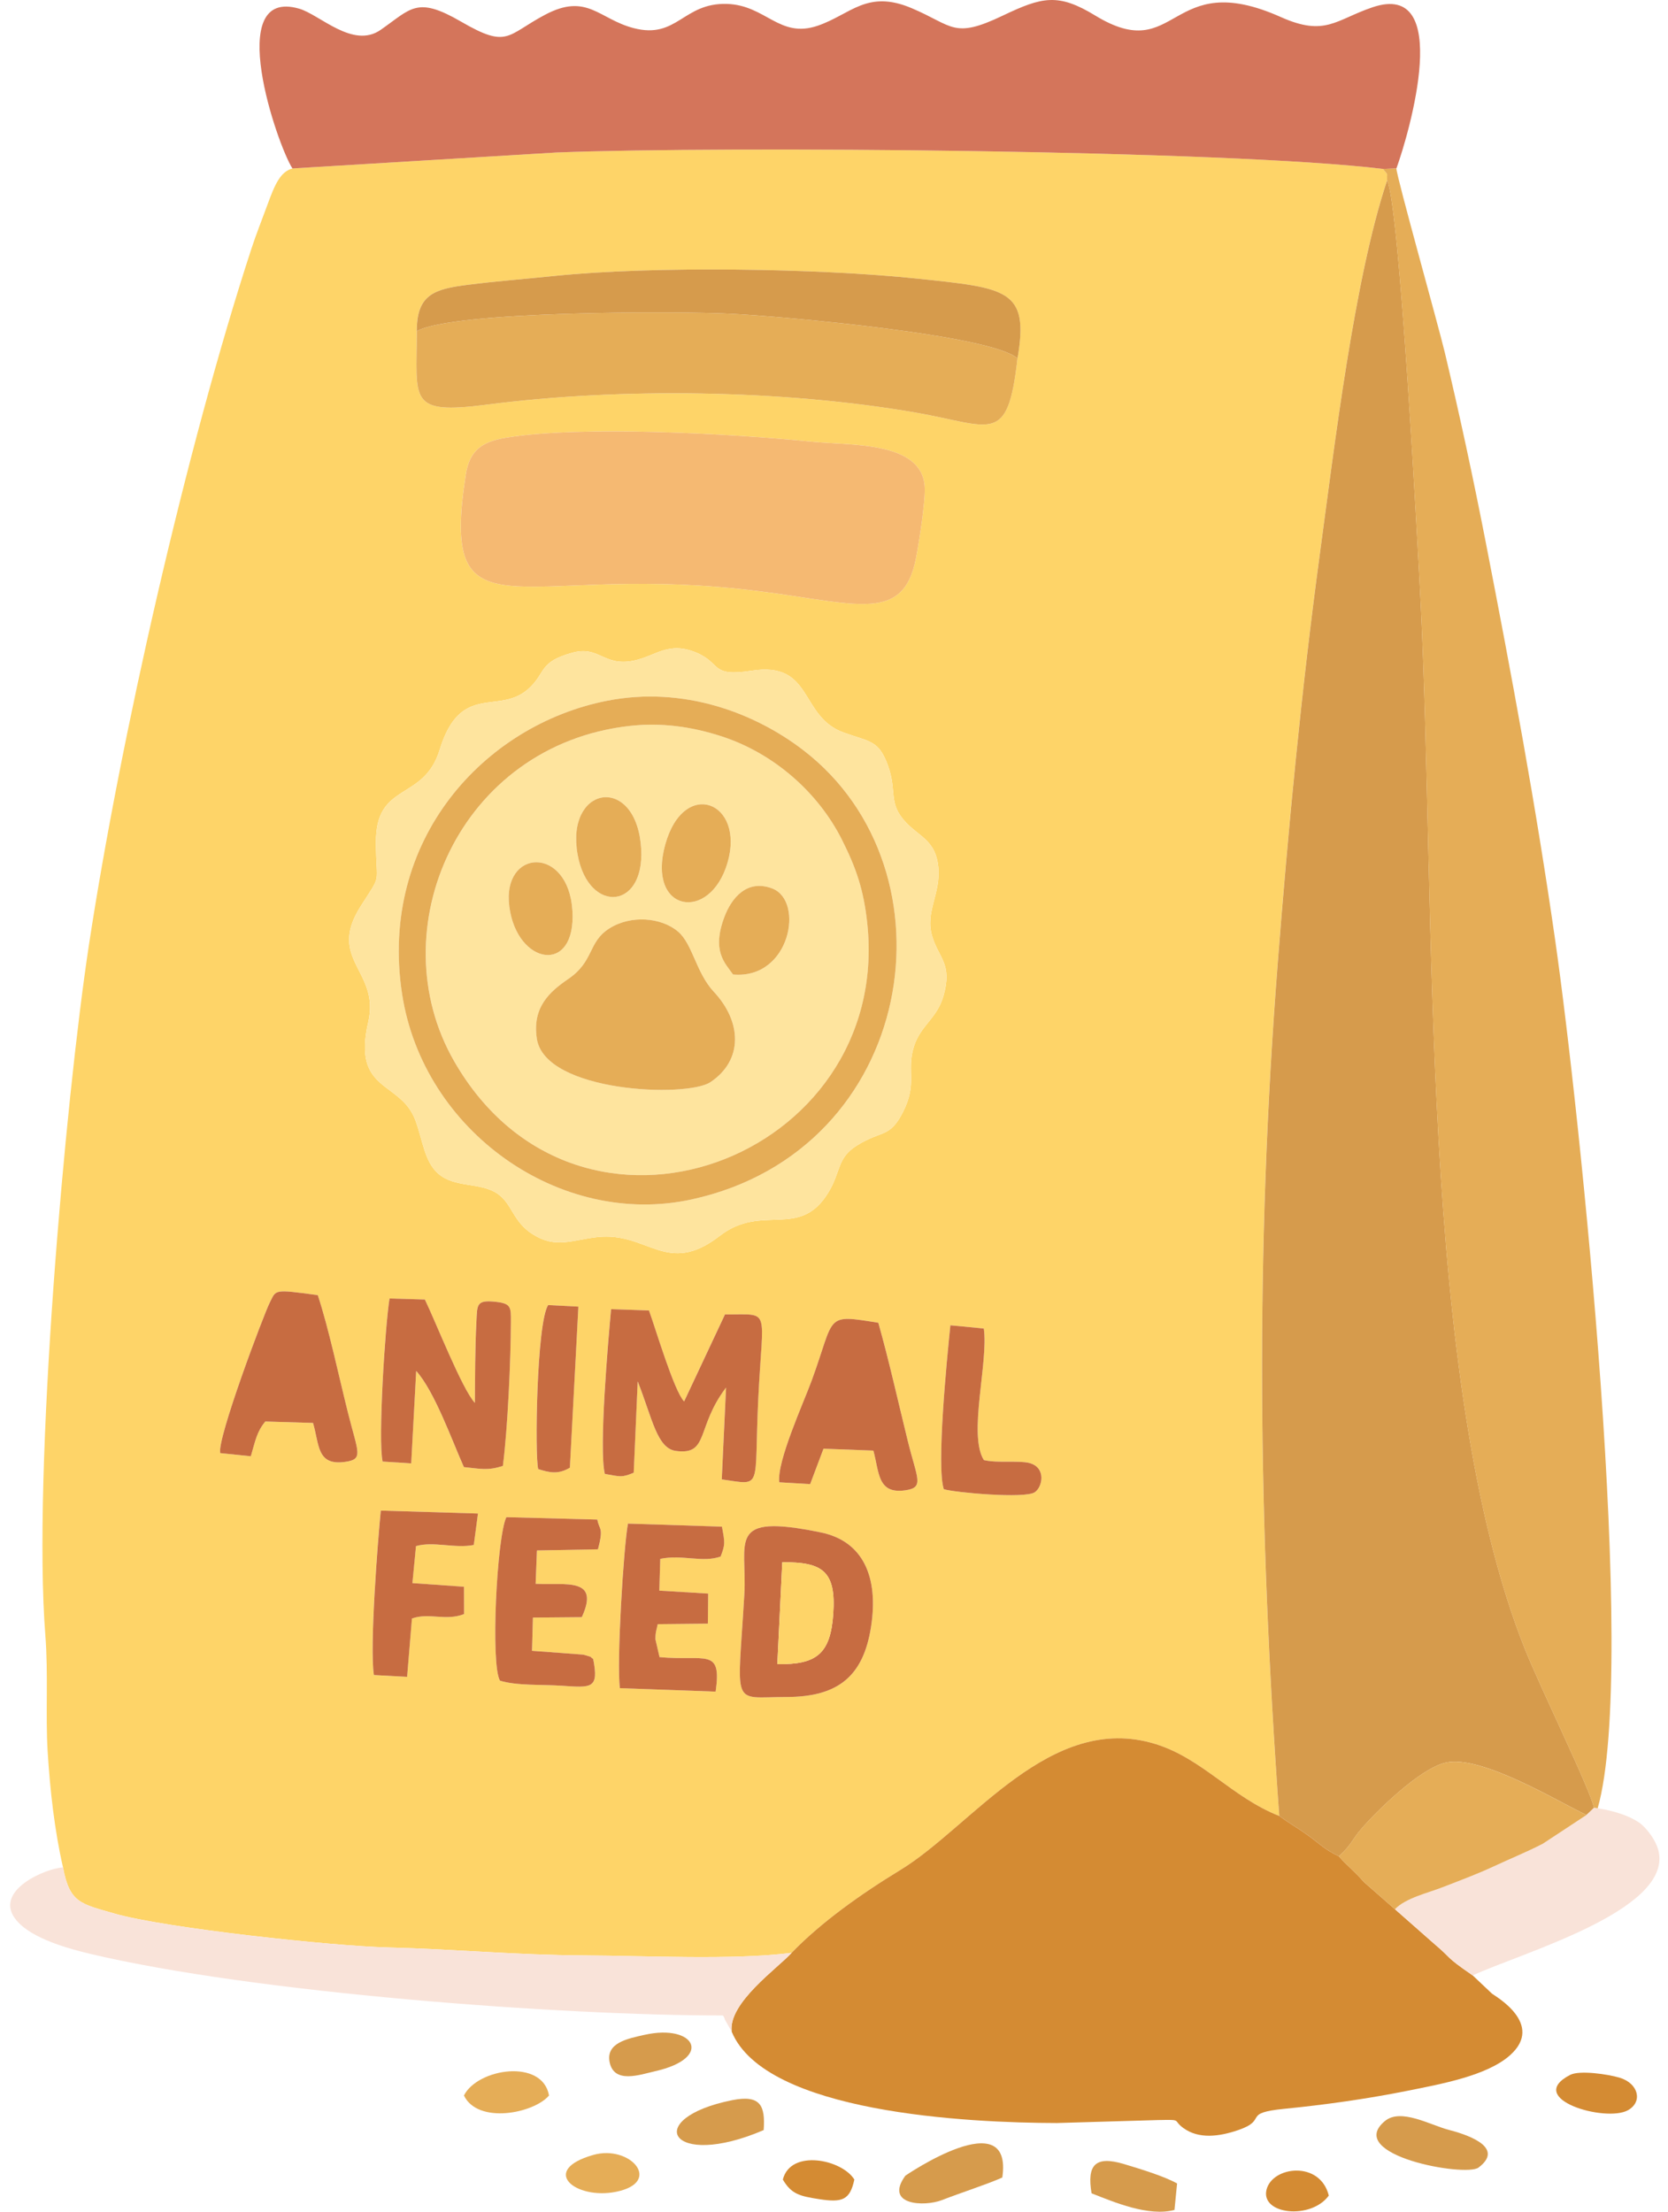 <svg width="89" height="118" viewBox="0 0 89 118" fill="none" xmlns="http://www.w3.org/2000/svg">
<g clip-path="url(#clip0_2103_1319)">
<path fill-rule="evenodd" clip-rule="evenodd" d="M46.473 86.814C46.065 89.4 44.75 90.535 41.973 90.537C38.987 90.538 39.355 91.218 39.714 85.097C39.882 82.233 38.695 80.7 43.811 81.761C46.043 82.224 46.898 84.122 46.473 86.814L46.473 86.814ZM35.227 83.167L35.177 84.863L37.785 85.021L37.768 86.625L35.092 86.652C35.031 86.95 34.964 87.086 34.97 87.462L35.187 88.411C37.644 88.638 38.521 87.878 38.182 90.251L33.073 90.066C32.89 88.739 33.271 82.534 33.502 81.287L38.518 81.449C38.685 82.328 38.692 82.406 38.447 83.045C37.479 83.386 36.418 82.925 35.227 83.166V83.167ZM28.581 84.499C30.194 84.578 32.026 84.136 31.044 86.278L28.437 86.301L28.387 88.074L31.126 88.278C31.73 88.459 31.388 88.332 31.652 88.51C31.962 90.102 31.573 90.047 29.97 89.937C28.93 89.866 27.559 89.944 26.679 89.666C26.169 88.814 26.509 82 27.019 80.944L31.874 81.071C31.968 81.642 32.231 81.45 31.905 82.659L28.651 82.72L28.581 84.499H28.581ZM25.276 82.426C24.282 82.631 23.129 82.215 22.193 82.488L22.002 84.461L24.754 84.655L24.759 86.113C23.778 86.5 22.893 86.023 21.977 86.35L21.719 89.463L19.949 89.368C19.711 87.911 20.154 82.201 20.316 80.593L25.5 80.749L25.276 82.426ZM41.58 79.082C41.442 77.977 42.874 74.849 43.314 73.647C44.582 70.177 43.967 70.104 46.866 70.572C47.422 72.532 47.922 74.78 48.438 76.882C48.929 78.881 49.34 79.361 48.31 79.51C46.81 79.728 46.92 78.547 46.601 77.392L43.94 77.291L43.228 79.181L41.58 79.082V79.082ZM11.752 77.526C11.556 76.792 14.097 70.07 14.389 69.504C14.747 68.811 14.533 68.769 16.955 69.098C17.532 70.845 18.075 73.414 18.562 75.363C19.101 77.515 19.417 77.855 18.403 77.995C16.897 78.202 17.044 77.076 16.701 75.916L14.156 75.84C13.702 76.376 13.622 76.872 13.381 77.693L11.752 77.526L11.752 77.526ZM28.715 78.379C28.528 77.724 28.626 70.596 29.243 69.628L30.859 69.711L30.404 78.303C29.764 78.688 29.286 78.556 28.715 78.379H28.715ZM50.36 79.451C49.958 78.267 50.522 72.52 50.71 70.707L52.493 70.878C52.749 72.682 51.639 76.552 52.497 77.898C53.208 78.07 54.361 77.91 54.913 78.051C55.835 78.286 55.634 79.336 55.207 79.617C54.673 79.967 50.934 79.631 50.36 79.451V79.451ZM32.27 78.636C31.941 77.328 32.453 71.483 32.603 69.845L34.625 69.915C34.96 70.819 35.957 74.212 36.501 74.769L38.68 70.126C41.172 70.155 40.695 69.638 40.455 74.644C40.223 79.5 40.729 79.244 38.509 78.928L38.738 74.029C37.125 76.147 37.842 77.653 36.059 77.409C35.052 77.271 34.807 75.686 34.023 73.699L33.81 78.573C33.159 78.837 33.127 78.787 32.27 78.636H32.27ZM20.413 77.976C20.157 76.874 20.552 70.655 20.783 69.277L22.668 69.332C23.243 70.513 24.651 74.112 25.336 74.847C25.346 73.483 25.344 71.903 25.416 70.555C25.466 69.601 25.392 69.335 26.471 69.457C27.273 69.547 27.261 69.753 27.258 70.525C27.252 72.549 27.087 76.228 26.83 78.207C26.012 78.48 25.611 78.356 24.75 78.272C24.122 76.873 23.194 74.241 22.205 73.142L21.939 78.074L20.413 77.976V77.976ZM30.528 34.827C31.98 34.424 32.21 35.584 33.818 35.246C35.009 34.996 35.664 34.189 37.172 34.827C38.512 35.394 37.892 36.13 40.103 35.784C43.414 35.267 42.637 38.234 45.023 39.086C46.427 39.588 46.885 39.495 47.371 40.823C47.889 42.239 47.355 42.84 48.341 43.88C49.082 44.661 49.922 44.846 50.065 46.247C50.212 47.684 49.345 48.644 49.74 49.958C50.09 51.125 50.835 51.429 50.337 53.145C49.986 54.354 49.12 54.699 48.763 55.836C48.347 57.159 48.972 57.77 48.179 59.331C47.47 60.73 47.057 60.277 45.719 61.116C44.643 61.791 44.883 62.505 44.194 63.629C42.654 66.146 40.678 64.177 38.408 65.933C35.569 68.131 34.579 65.7 31.872 66.001C30.509 66.153 29.666 66.628 28.433 65.855C27.357 65.179 27.338 64.231 26.549 63.688C25.63 63.057 24.262 63.394 23.375 62.608C22.642 61.959 22.561 60.837 22.162 59.764C21.373 57.644 18.771 58.298 19.65 54.525C20.288 51.782 17.423 51.218 19.243 48.353C20.404 46.525 20.069 47.333 20.058 44.945C20.043 41.683 22.604 42.789 23.459 40.005C24.59 36.322 26.656 38.215 28.251 36.701C29.14 35.858 28.76 35.316 30.528 34.827L30.528 34.827ZM26.997 23.352C30.994 22.692 39.082 23.137 43.279 23.562C45.388 23.776 49.187 23.526 49.338 25.966C49.387 26.753 49.031 28.949 48.881 29.739C48.168 33.499 45.431 32.047 39.436 31.417C27.512 30.165 23.464 34.235 24.849 25.332C25.047 24.059 25.682 23.569 26.997 23.352V23.352ZM54.289 19.119C53.758 23.817 52.937 22.718 48.818 22.006C41.785 20.791 33.087 20.667 25.997 21.586C21.73 22.14 22.236 21.365 22.236 17.668C22.23 15.693 23.189 15.421 24.951 15.196C26.459 15.003 27.931 14.893 29.574 14.723C34.821 14.18 43.709 14.313 48.941 14.865C53.72 15.369 54.929 15.429 54.289 19.119H54.289ZM15.604 8.987C14.959 9.166 14.668 9.832 14.27 10.924C13.961 11.77 13.666 12.498 13.415 13.269C9.947 23.878 6.416 39.442 4.748 50.394C3.471 58.786 1.736 78.538 2.42 87.248C2.582 89.304 2.423 91.502 2.542 93.443C2.669 95.498 2.912 97.67 3.362 99.626C3.714 101.538 4.329 101.573 6.095 102.088C8.76 102.863 17.724 103.827 20.713 103.9C24.201 103.986 27.562 104.307 31.151 104.324C34.427 104.339 39.121 104.585 42.238 104.187C43.808 102.56 45.933 101.05 48.044 99.764C51.858 97.439 56.041 91.31 61.653 93.047C64.162 93.823 65.734 95.893 68.256 96.884C67.134 81.346 66.962 66.927 68.176 51.354C68.745 44.054 69.445 36.766 70.415 29.601C71.203 23.78 72.262 14.844 74.012 9.618C73.992 9.183 74.109 9.401 73.79 9.011C65.367 8.001 38.773 7.783 29.695 8.136L15.604 8.987V8.987Z" fill="#FED468"/>
<path fill-rule="evenodd" clip-rule="evenodd" d="M68.258 96.884C68.881 97.336 69.173 97.475 69.779 97.91C70.435 98.381 70.657 98.663 71.441 99.034C72.153 98.379 72.108 98.189 72.623 97.589C73.401 96.681 75.737 94.355 77.148 94.038C79.056 93.609 83.187 96.153 84.653 96.833L85.048 96.456C84.913 95.597 82.197 90.069 81.355 87.952C75.692 73.71 76.628 48.56 75.804 32.184C75.654 29.202 74.687 11.031 74.014 9.618C72.265 14.844 71.205 23.78 70.417 29.601C69.448 36.766 68.748 44.054 68.179 51.354C66.965 66.927 67.136 81.346 68.258 96.884L68.258 96.884Z" fill="#D69B4C"/>
<path fill-rule="evenodd" clip-rule="evenodd" d="M42.238 104.188C41.509 104.994 38.838 106.865 39.042 108.396C40.845 112.734 51.649 113.257 56.394 113.267L61.771 113.109C63.138 113.082 62.533 113.096 63.149 113.54C63.958 114.123 65.024 114.004 66.077 113.641C67.692 113.085 66.215 112.737 68.537 112.508C70.689 112.296 72.961 111.975 75.049 111.557C76.909 111.185 79.344 110.743 80.57 109.652C82.436 107.989 79.773 106.495 79.611 106.367L78.579 105.392C77.038 104.331 77.545 104.567 76.528 103.708L74.432 101.862L72.787 100.42C72.227 99.78 71.822 99.49 71.438 99.034C70.655 98.663 70.433 98.381 69.776 97.91C69.171 97.475 68.878 97.336 68.256 96.884C65.734 95.893 64.162 93.823 61.653 93.047C56.041 91.31 51.858 97.439 48.044 99.764C45.933 101.05 43.808 102.56 42.238 104.187L42.238 104.188Z" fill="#D48B33"/>
<path fill-rule="evenodd" clip-rule="evenodd" d="M15.603 8.987L29.693 8.136C38.772 7.783 65.366 8.001 73.789 9.011L74.508 8.99C75.212 7.047 77.551 -1.077 73.229 0.39C71.269 1.055 70.712 1.969 68.344 0.911C62.334 -1.774 62.885 3.542 58.441 0.83C56.461 -0.377 55.611 -0.172 53.506 0.833C50.86 2.098 50.865 1.378 48.649 0.438C46.259 -0.577 45.388 0.772 43.633 1.372C41.579 2.073 40.87 0.273 38.787 0.209C36.442 0.138 36.137 2.106 33.809 1.5C31.948 1.016 31.326 -0.403 29.078 0.79C27.02 1.882 27.111 2.612 24.599 1.153C22.225 -0.226 21.939 0.464 20.305 1.597C18.829 2.619 17.067 0.782 15.964 0.463C11.908 -0.71 14.782 7.711 15.603 8.987V8.987Z" fill="#D4755B"/>
<path fill-rule="evenodd" clip-rule="evenodd" d="M74.011 9.618C74.683 11.031 75.651 29.202 75.801 32.184C76.625 48.56 75.688 73.71 81.352 87.952C82.194 90.069 84.91 95.597 85.044 96.456L85.248 96.475C87.403 88.906 84.282 59.275 82.989 50.221C81.954 42.978 80.656 36.02 79.282 28.964C78.623 25.583 77.882 22.123 77.085 18.782C76.745 17.357 74.516 9.421 74.508 8.99L73.789 9.011C74.108 9.401 73.991 9.183 74.011 9.618L74.011 9.618Z" fill="#E5AD57"/>
<path fill-rule="evenodd" clip-rule="evenodd" d="M28.647 55.421C28.383 53.729 29.352 52.893 30.315 52.235C31.726 51.272 31.35 50.274 32.516 49.534C33.652 48.812 35.283 48.933 36.189 49.711C36.959 50.372 37.144 51.902 38.093 52.916C39.577 54.503 39.675 56.553 37.909 57.736C36.651 58.578 29.093 58.286 28.647 55.421V55.421ZM39.116 51.992C38.698 51.388 37.953 50.758 38.665 48.892C39.02 47.962 39.826 46.877 41.21 47.404C42.937 48.061 42.176 52.265 39.116 51.992ZM27.177 48.374C26.769 45.26 30.334 45.092 30.543 48.592C30.749 52.036 27.587 51.495 27.177 48.374ZM38.819 46.025C37.876 49.25 34.497 48.669 35.495 45.062C36.489 41.47 39.769 42.776 38.819 46.025ZM30.822 45.597C30.169 41.98 33.76 41.314 34.184 44.953C34.603 48.547 31.41 48.855 30.822 45.597ZM33.617 38.727C24.491 39.741 20.21 49.614 24.235 56.618C30.891 68.197 47.566 61.826 46.284 49.318C46.093 47.457 45.667 46.272 44.915 44.78C43.668 42.31 41.329 40.2 38.489 39.28C36.917 38.77 35.298 38.541 33.617 38.727Z" fill="#FEE49E"/>
<path fill-rule="evenodd" clip-rule="evenodd" d="M32.399 37.385C36.47 36.587 40.266 38.031 42.851 40.013C51.245 46.444 48.908 61.368 36.91 63.991C29.889 65.527 22.578 60.358 21.456 53.029C20.197 44.813 25.832 38.673 32.399 37.385ZM30.528 34.827C28.76 35.316 29.14 35.858 28.252 36.701C26.657 38.215 24.59 36.322 23.459 40.005C22.604 42.789 20.044 41.684 20.058 44.946C20.069 47.333 20.404 46.525 19.243 48.353C17.424 51.218 20.289 51.782 19.65 54.526C18.771 58.298 21.373 57.644 22.162 59.764C22.561 60.837 22.642 61.959 23.375 62.608C24.263 63.394 25.63 63.057 26.549 63.688C27.338 64.231 27.357 65.179 28.433 65.855C29.666 66.628 30.509 66.153 31.872 66.001C34.58 65.7 35.569 68.131 38.409 65.933C40.678 64.177 42.654 66.146 44.195 63.629C44.883 62.505 44.643 61.792 45.719 61.117C47.058 60.277 47.47 60.731 48.18 59.332C48.972 57.77 48.348 57.159 48.764 55.836C49.121 54.699 49.986 54.354 50.337 53.145C50.835 51.43 50.091 51.125 49.74 49.958C49.345 48.644 50.212 47.684 50.065 46.247C49.922 44.846 49.082 44.661 48.341 43.88C47.355 42.84 47.89 42.24 47.371 40.823C46.886 39.495 46.427 39.588 45.023 39.086C42.637 38.234 43.415 35.267 40.103 35.784C37.892 36.13 38.512 35.394 37.172 34.827C35.665 34.189 35.009 34.996 33.819 35.246C32.21 35.584 31.98 34.424 30.528 34.827L30.528 34.827Z" fill="#FEE49E"/>
<path fill-rule="evenodd" clip-rule="evenodd" d="M26.998 23.352C25.683 23.569 25.048 24.059 24.85 25.332C23.465 34.235 27.513 30.165 39.437 31.417C45.432 32.047 48.169 33.499 48.882 29.739C49.032 28.949 49.388 26.753 49.339 25.966C49.187 23.526 45.389 23.776 43.279 23.562C39.083 23.137 30.995 22.692 26.998 23.352V23.352Z" fill="#F5B972"/>
<path fill-rule="evenodd" clip-rule="evenodd" d="M22.237 17.668C22.238 21.365 21.731 22.14 25.999 21.586C33.088 20.667 41.787 20.791 48.82 22.006C52.938 22.718 53.76 23.817 54.291 19.119C52.864 17.865 41.753 16.877 38.988 16.739C36.063 16.592 24.14 16.587 22.237 17.668Z" fill="#E5AD57"/>
<path fill-rule="evenodd" clip-rule="evenodd" d="M33.614 38.728C35.295 38.541 36.915 38.771 38.487 39.28C41.326 40.2 43.666 42.31 44.913 44.78C45.665 46.272 46.091 47.457 46.281 49.319C47.564 61.826 30.889 68.197 24.233 56.618C20.207 49.615 24.489 39.741 33.614 38.728ZM32.398 37.385C25.831 38.673 20.196 44.813 21.454 53.029C22.577 60.358 29.888 65.527 36.909 63.991C48.907 61.368 51.244 46.444 42.85 40.013C40.265 38.031 36.469 36.587 32.398 37.385Z" fill="#E5AD57"/>
<path fill-rule="evenodd" clip-rule="evenodd" d="M39.043 108.396C38.839 106.865 41.51 104.994 42.239 104.188C39.122 104.585 34.427 104.339 31.151 104.324C27.563 104.307 24.202 103.987 20.714 103.9C17.725 103.827 8.761 102.863 6.096 102.088C4.329 101.573 3.714 101.538 3.362 99.626C2.343 99.707 -0.194 100.845 0.749 102.28C1.427 103.312 3.357 103.896 4.841 104.248C13.626 106.325 29.827 107.529 38.576 107.529C38.611 107.596 38.653 107.625 38.671 107.736L39.043 108.396H39.043Z" fill="#F9E3D9"/>
<path fill-rule="evenodd" clip-rule="evenodd" d="M22.238 17.668C24.141 16.587 36.064 16.592 38.989 16.739C41.754 16.877 52.865 17.865 54.292 19.119C54.931 15.43 53.723 15.369 48.944 14.865C43.712 14.313 34.824 14.18 29.576 14.723C27.934 14.893 26.461 15.003 24.954 15.196C23.192 15.421 22.233 15.693 22.238 17.668H22.238Z" fill="#D69B4C"/>
<path fill-rule="evenodd" clip-rule="evenodd" d="M28.645 55.421C29.092 58.286 36.65 58.578 37.908 57.735C39.674 56.553 39.576 54.503 38.091 52.916C37.143 51.902 36.957 50.372 36.188 49.71C35.282 48.933 33.651 48.811 32.515 49.533C31.349 50.274 31.724 51.272 30.314 52.235C29.351 52.893 28.382 53.728 28.645 55.421V55.421Z" fill="#E5AD57"/>
<path fill-rule="evenodd" clip-rule="evenodd" d="M84.652 96.833L82.316 98.371C81.439 98.82 80.582 99.166 79.686 99.584C78.793 99.999 77.909 100.324 76.969 100.69C76.201 100.991 74.991 101.267 74.434 101.862L76.529 103.708C77.546 104.567 77.04 104.331 78.58 105.392C81.148 104.198 89.082 101.972 88.514 98.842C88.4 98.209 87.833 97.487 87.434 97.221C86.906 96.868 86.119 96.609 85.251 96.475L85.047 96.456L84.652 96.833V96.833Z" fill="#F9E3D9"/>
<path fill-rule="evenodd" clip-rule="evenodd" d="M71.438 99.034C71.821 99.49 72.226 99.78 72.786 100.42L74.431 101.862C74.989 101.267 76.199 100.991 76.967 100.69C77.906 100.324 78.791 99.999 79.683 99.584C80.58 99.166 81.437 98.82 82.314 98.371L84.65 96.833C83.184 96.153 79.053 93.61 77.145 94.038C75.734 94.355 73.398 96.681 72.619 97.589C72.105 98.189 72.15 98.379 71.438 99.034V99.034Z" fill="#E5AD57"/>
<path fill-rule="evenodd" clip-rule="evenodd" d="M32.273 78.636C33.129 78.787 33.161 78.837 33.813 78.573L34.026 73.699C34.809 75.686 35.054 77.271 36.061 77.409C37.844 77.653 37.127 76.147 38.74 74.029L38.511 78.928C40.731 79.244 40.225 79.5 40.458 74.644C40.698 69.638 41.175 70.155 38.683 70.126L36.503 74.77C35.959 74.212 34.962 70.819 34.627 69.915L32.606 69.846C32.455 71.484 31.943 77.329 32.273 78.636H32.273Z" fill="#C76C41"/>
<path fill-rule="evenodd" clip-rule="evenodd" d="M20.416 77.977L21.941 78.074L22.207 73.142C23.196 74.242 24.124 76.873 24.752 78.272C25.614 78.356 26.015 78.48 26.832 78.207C27.089 76.228 27.254 72.549 27.26 70.525C27.263 69.753 27.276 69.548 26.473 69.457C25.394 69.335 25.468 69.601 25.418 70.555C25.347 71.903 25.348 73.483 25.338 74.847C24.653 74.112 23.245 70.513 22.67 69.332L20.785 69.277C20.554 70.655 20.159 76.874 20.416 77.977V77.977Z" fill="#C76C41"/>
<path fill-rule="evenodd" clip-rule="evenodd" d="M41.476 88.784L41.74 83.349C43.883 83.332 44.619 83.813 44.459 86.11C44.311 88.243 43.563 88.819 41.476 88.784ZM46.473 86.814C46.898 84.122 46.043 82.224 43.811 81.761C38.695 80.7 39.882 82.233 39.714 85.097C39.355 91.218 38.987 90.538 41.973 90.537C44.75 90.535 46.065 89.4 46.473 86.814L46.473 86.814Z" fill="#C76C41"/>
<path fill-rule="evenodd" clip-rule="evenodd" d="M41.58 79.082L43.228 79.181L43.94 77.291L46.601 77.392C46.92 78.547 46.81 79.728 48.31 79.51C49.34 79.361 48.929 78.881 48.438 76.882C47.921 74.78 47.421 72.532 46.865 70.572C43.967 70.103 44.582 70.177 43.313 73.647C42.873 74.849 41.442 77.977 41.58 79.082V79.082Z" fill="#C76C41"/>
<path fill-rule="evenodd" clip-rule="evenodd" d="M11.753 77.526L13.383 77.693C13.623 76.872 13.704 76.376 14.157 75.84L16.702 75.916C17.045 77.077 16.898 78.202 18.404 77.995C19.418 77.855 19.103 77.516 18.564 75.363C18.076 73.414 17.534 70.845 16.956 69.098C14.534 68.769 14.748 68.811 14.39 69.504C14.098 70.07 11.557 76.792 11.753 77.526L11.753 77.526Z" fill="#C76C41"/>
<path fill-rule="evenodd" clip-rule="evenodd" d="M28.65 82.72L31.904 82.659C32.23 81.45 31.967 81.642 31.873 81.071L27.018 80.944C26.509 82 26.168 88.814 26.678 89.666C27.558 89.944 28.929 89.866 29.969 89.937C31.572 90.047 31.962 90.102 31.651 88.51C31.387 88.332 31.729 88.459 31.125 88.278L28.387 88.074L28.436 86.301L31.044 86.278C32.026 84.136 30.193 84.578 28.58 84.499L28.65 82.72H28.65Z" fill="#C76C41"/>
<path fill-rule="evenodd" clip-rule="evenodd" d="M35.23 83.167C36.42 82.925 37.481 83.386 38.449 83.045C38.694 82.407 38.687 82.329 38.52 81.449L33.505 81.287C33.273 82.534 32.892 88.74 33.076 90.067L38.184 90.251C38.523 87.878 37.646 88.638 35.19 88.411L34.972 87.462C34.966 87.086 35.034 86.95 35.094 86.652L37.77 86.625L37.787 85.021L35.179 84.863L35.23 83.167V83.167Z" fill="#C76C41"/>
<path fill-rule="evenodd" clip-rule="evenodd" d="M25.503 80.749L20.319 80.593C20.157 82.201 19.714 87.911 19.951 89.368L21.722 89.463L21.98 86.35C22.896 86.023 23.781 86.5 24.762 86.113L24.757 84.655L22.005 84.462L22.196 82.488C23.132 82.215 24.285 82.631 25.279 82.426L25.503 80.749Z" fill="#C76C41"/>
<path fill-rule="evenodd" clip-rule="evenodd" d="M50.36 79.451C50.935 79.631 54.673 79.967 55.207 79.617C55.634 79.337 55.836 78.286 54.913 78.051C54.361 77.91 53.208 78.07 52.497 77.898C51.64 76.552 52.75 72.682 52.493 70.878L50.71 70.707C50.523 72.52 49.958 78.267 50.36 79.451V79.451Z" fill="#C76C41"/>
<path fill-rule="evenodd" clip-rule="evenodd" d="M28.718 78.379C29.289 78.556 29.767 78.688 30.407 78.303L30.861 69.711L29.246 69.628C28.628 70.596 28.531 77.724 28.718 78.379H28.718Z" fill="#C76C41"/>
<path fill-rule="evenodd" clip-rule="evenodd" d="M38.819 46.025C39.768 42.776 36.489 41.47 35.495 45.062C34.497 48.669 37.876 49.25 38.819 46.025Z" fill="#E5AD57"/>
<path fill-rule="evenodd" clip-rule="evenodd" d="M30.821 45.597C31.409 48.856 34.602 48.547 34.183 44.953C33.759 41.314 30.169 41.98 30.821 45.597Z" fill="#E5AD57"/>
<path fill-rule="evenodd" clip-rule="evenodd" d="M41.477 88.784C43.564 88.819 44.312 88.243 44.46 86.11C44.619 83.813 43.884 83.332 41.741 83.349L41.477 88.784Z" fill="#FED468"/>
<path fill-rule="evenodd" clip-rule="evenodd" d="M39.114 51.992C42.174 52.265 42.934 48.061 41.208 47.403C39.824 46.877 39.018 47.962 38.663 48.892C37.951 50.758 38.696 51.388 39.114 51.992Z" fill="#E5AD57"/>
<path fill-rule="evenodd" clip-rule="evenodd" d="M27.177 48.374C27.587 51.495 30.749 52.036 30.543 48.592C30.333 45.092 26.768 45.26 27.177 48.374Z" fill="#E5AD57"/>
<path fill-rule="evenodd" clip-rule="evenodd" d="M53.48 116.175C54.074 112.131 48.314 116.069 48.308 116.077C47.165 117.646 49.308 117.749 50.265 117.377C51.29 116.978 52.638 116.549 53.48 116.175H53.48Z" fill="#D69B4C"/>
<path fill-rule="evenodd" clip-rule="evenodd" d="M73.891 113.164C71.71 114.986 78.202 116.162 78.891 115.643C80.418 114.491 77.981 113.808 77.303 113.632C76.315 113.375 74.74 112.455 73.891 113.164Z" fill="#D69B4C"/>
<path fill-rule="evenodd" clip-rule="evenodd" d="M58.243 117.017C59.455 117.494 61.293 118.272 62.667 117.904L62.806 116.492C62.122 116.105 60.823 115.712 59.981 115.458C58.415 114.986 57.992 115.527 58.243 117.018V117.017Z" fill="#D69B4C"/>
<path fill-rule="evenodd" clip-rule="evenodd" d="M40.748 113.644C40.837 112.347 40.591 111.741 39.061 112.049C34.222 113.024 35.745 115.793 40.748 113.644Z" fill="#D69B4C"/>
<path fill-rule="evenodd" clip-rule="evenodd" d="M34.407 108.559C33.489 108.763 32.328 108.987 32.526 110.01C32.757 111.199 34.158 110.683 34.946 110.506C38.091 109.798 37.079 107.965 34.407 108.559Z" fill="#D69B4C"/>
<path fill-rule="evenodd" clip-rule="evenodd" d="M24.754 111.799C25.505 113.345 28.479 112.755 29.294 111.799C28.948 109.819 25.487 110.345 24.754 111.799Z" fill="#E5AD57"/>
<path fill-rule="evenodd" clip-rule="evenodd" d="M83.777 110.7C81.316 111.976 85.668 113.248 86.862 112.585C87.667 112.137 87.426 111.152 86.42 110.849C85.794 110.661 84.281 110.439 83.777 110.7Z" fill="#D48B33"/>
<path fill-rule="evenodd" clip-rule="evenodd" d="M31.661 114.968C28.759 115.79 30.702 117.374 32.871 116.936C35.39 116.429 33.628 114.41 31.661 114.968Z" fill="#E5AD57"/>
<path fill-rule="evenodd" clip-rule="evenodd" d="M41.77 116.284C42.231 117.064 42.669 117.167 43.711 117.329C44.949 117.522 45.351 117.371 45.586 116.284C44.935 115.212 42.187 114.633 41.77 116.284Z" fill="#D48B33"/>
<path fill-rule="evenodd" clip-rule="evenodd" d="M70.901 117.138C70.436 115.256 67.89 115.569 67.578 116.823C67.25 118.147 69.947 118.447 70.901 117.138Z" fill="#D48B33"/>
</g>
<defs>
<clipPath id="clip0_2103_1319">
<rect width="88" height="118" fill="white" transform="translate(0.543)"/>
</clipPath>
</defs>
</svg>
